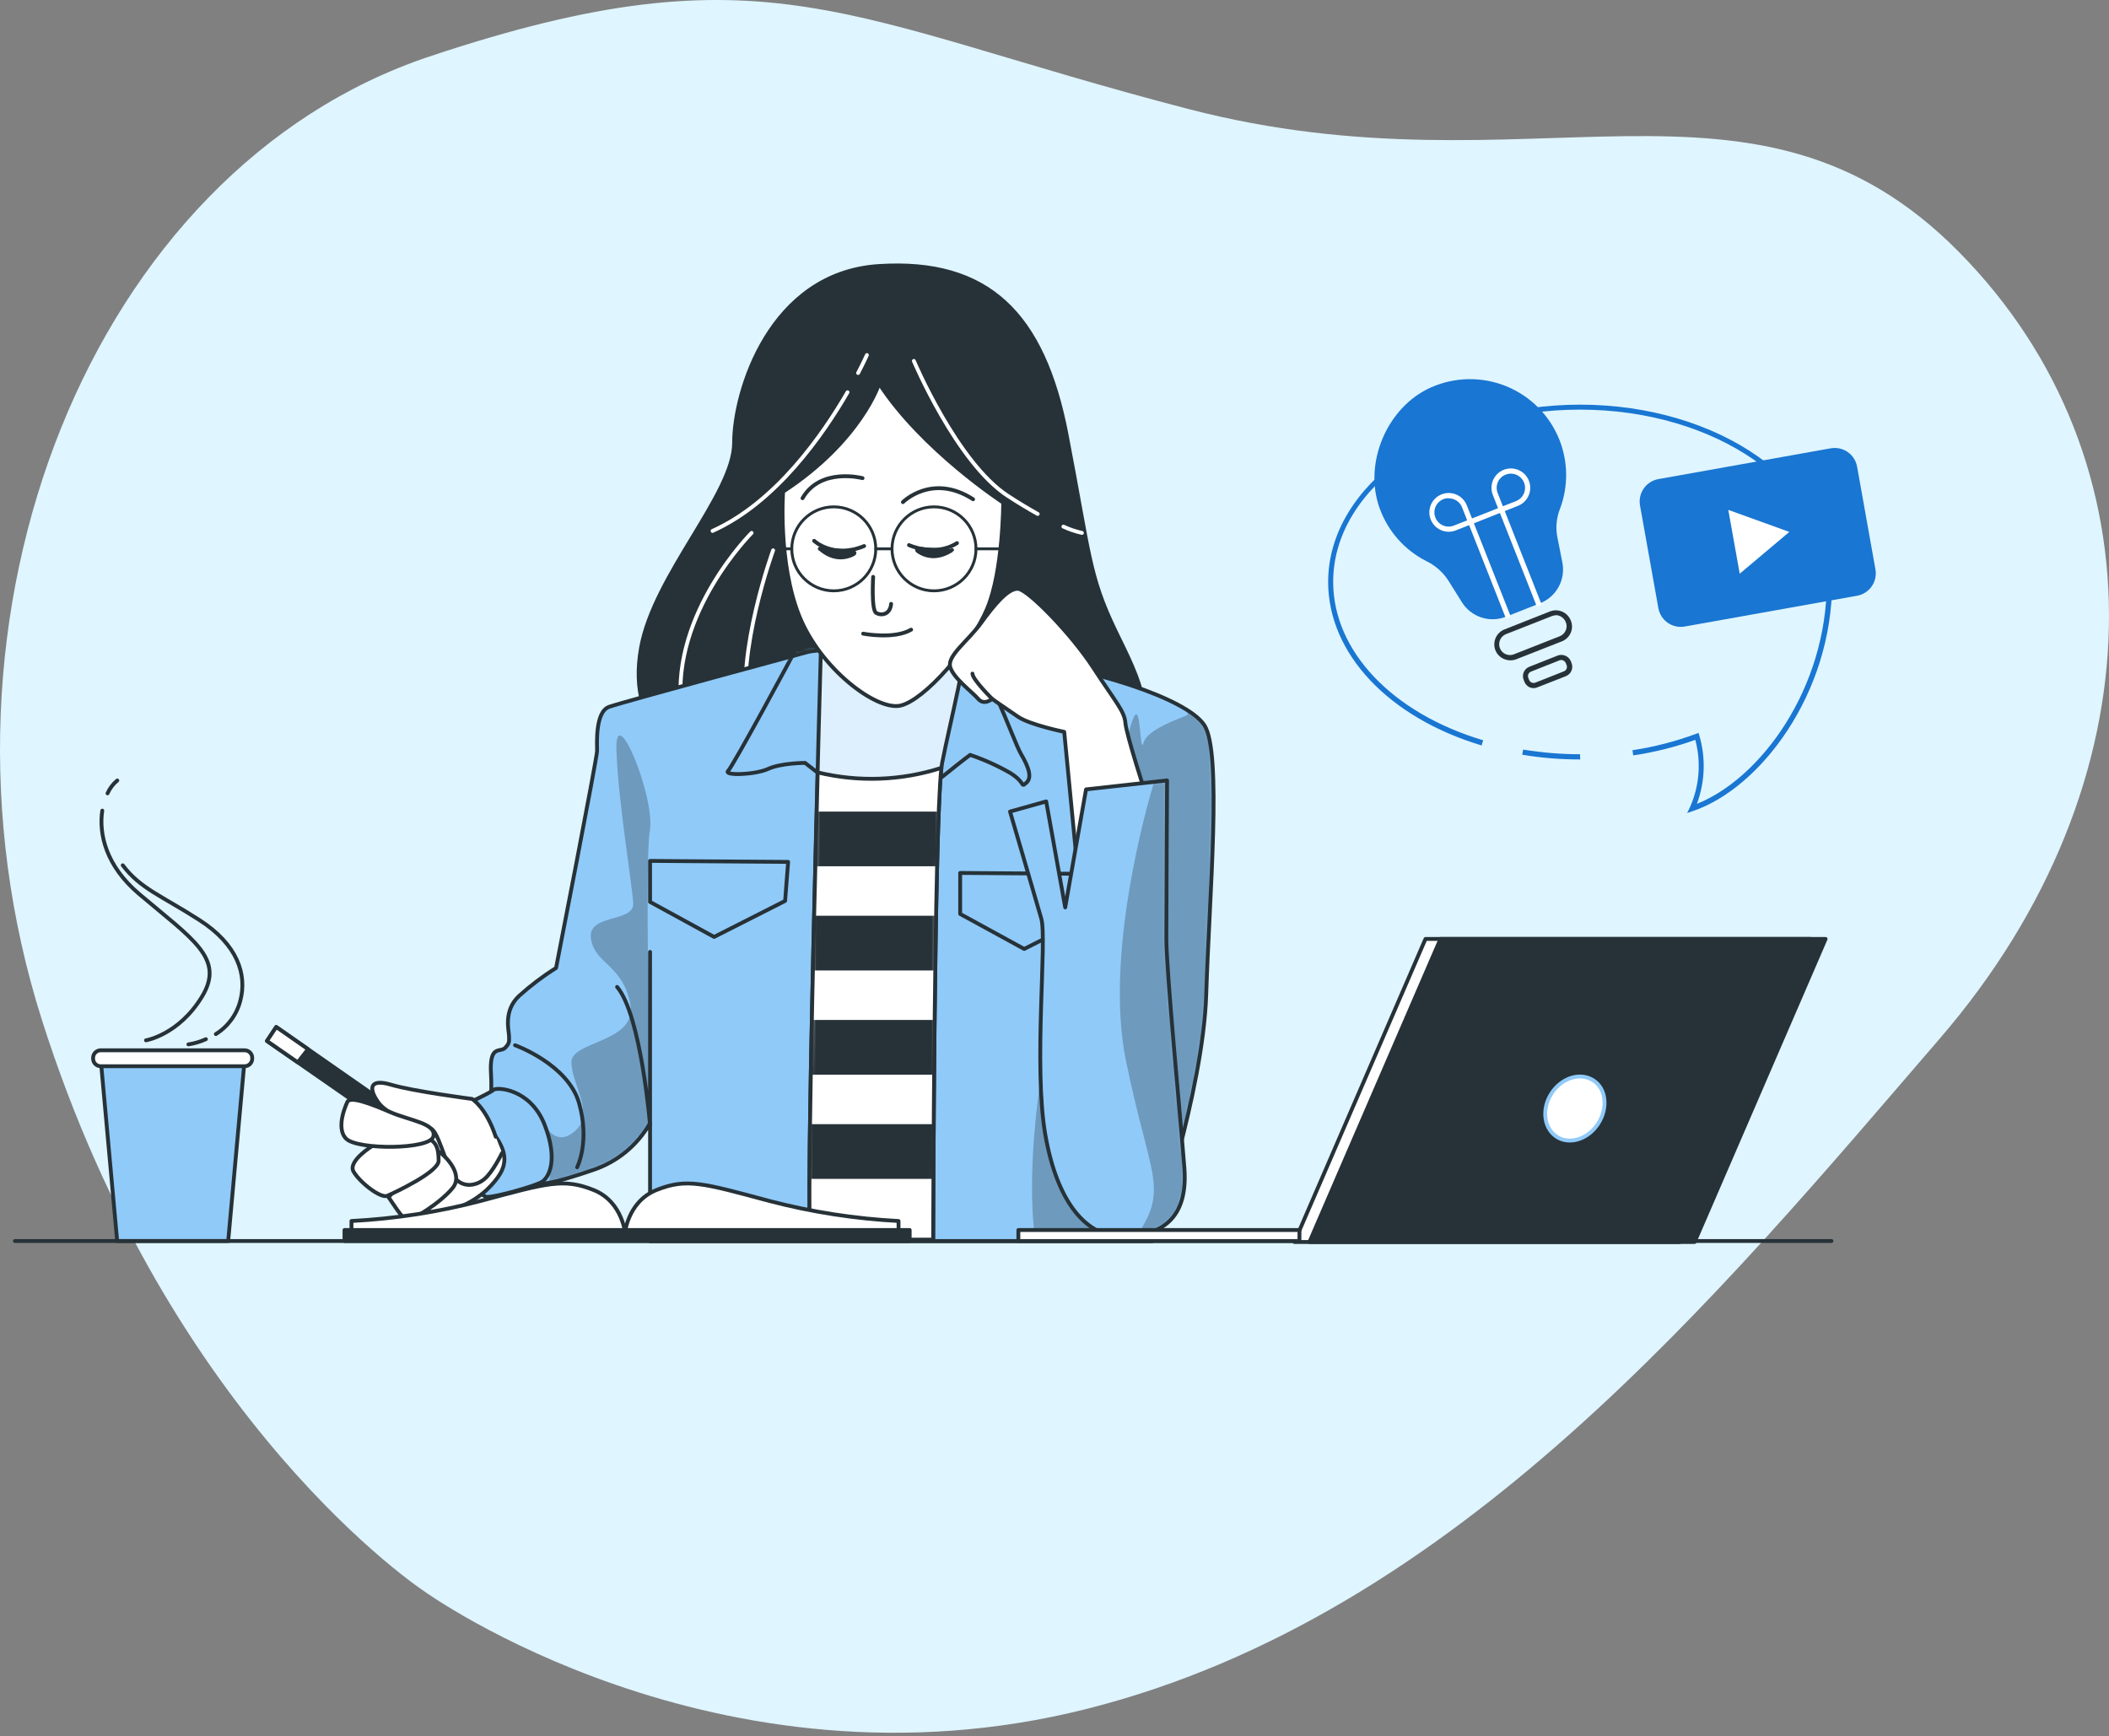 <svg xmlns="http://www.w3.org/2000/svg" width="549" height="452" viewBox="0 0 549 452" fill="none"><rect x="0" y="0" width="549" height="452" fill="#808080" stroke="none"/><path d="M110.426 414.257C110.426 414.257 186.452 469.174 282.814 444.901C379.176 420.627 447.687 336.789 504.984 270.331C562.28 203.873 563.328 119.648 509.946 65.609C456.565 11.57 398.914 51.63 309.398 28.389C219.884 5.148 199.567 -14.605 111.794 14.708C24.022 44.02 -22.606 159.952 10.887 265.459C44.38 370.968 110.426 414.257 110.426 414.257Z" fill="#DFF5FF"></path><path d="M405.956 114.552C404.717 111.413 402.857 108.557 400.487 106.156C398.116 103.754 395.285 101.856 392.163 100.576C389.041 99.296 385.692 98.66 382.318 98.707C378.944 98.753 375.614 99.481 372.528 100.847C361.058 105.909 354.839 120.624 359.16 132.376C361.318 138.311 365.649 143.204 371.276 146.068C373.617 147.189 375.602 148.937 377.011 151.116L380.566 156.798C381.732 158.657 383.51 160.051 385.594 160.739C387.679 161.427 389.938 161.367 391.982 160.567L400.948 157.026C402.987 156.214 404.679 154.715 405.731 152.788C406.783 150.861 407.129 148.627 406.71 146.472L405.364 139.66C404.932 137.248 405.179 134.764 406.077 132.484C408.265 126.699 408.221 120.307 405.956 114.552Z" fill="#1976D2"></path><path d="M393.166 171.903C392.592 171.901 392.024 171.782 391.497 171.553C390.989 171.338 390.53 171.024 390.146 170.628C389.762 170.233 389.462 169.764 389.262 169.251C388.869 168.223 388.896 167.083 389.336 166.075C389.777 165.067 390.597 164.274 391.618 163.866L403.506 159.167C404.532 158.77 405.675 158.795 406.683 159.236C407.692 159.678 408.485 160.499 408.891 161.523C409.104 162.03 409.214 162.575 409.214 163.125C409.214 163.675 409.104 164.22 408.891 164.727C408.448 165.747 407.621 166.55 406.589 166.962L394.755 171.607C394.251 171.811 393.71 171.912 393.166 171.903ZM405.04 160.177C404.685 160.175 404.333 160.244 404.004 160.379L392.062 165.077C391.538 165.28 391.086 165.634 390.763 166.095C390.441 166.555 390.264 167.102 390.253 167.664C390.243 168.226 390.401 168.779 390.706 169.251C391.012 169.723 391.451 170.093 391.968 170.314C392.313 170.461 392.684 170.536 393.059 170.536C393.433 170.536 393.804 170.461 394.149 170.314L406.037 165.629C406.382 165.491 406.697 165.285 406.963 165.024C407.229 164.763 407.44 164.451 407.585 164.108C407.735 163.766 407.812 163.397 407.812 163.024C407.812 162.651 407.735 162.282 407.585 161.94C407.37 161.403 406.998 160.944 406.518 160.622C406.037 160.3 405.471 160.13 404.892 160.136L405.04 160.177Z" fill="#263238"></path><path d="M399.225 179.146C398.865 179.142 398.508 179.069 398.175 178.931C397.56 178.638 397.079 178.123 396.829 177.49L396.627 176.965C396.5 176.647 396.438 176.307 396.443 175.965C396.449 175.622 396.522 175.285 396.658 174.971C396.795 174.657 396.992 174.373 397.238 174.135C397.484 173.897 397.775 173.711 398.094 173.586L405.512 170.651C406.158 170.417 406.869 170.438 407.5 170.711C408.131 170.984 408.633 171.487 408.905 172.119L409.107 172.644C409.355 173.287 409.34 174.002 409.065 174.634C408.791 175.266 408.278 175.765 407.639 176.023L400.141 178.958C399.85 179.076 399.539 179.14 399.225 179.146ZM406.428 171.809C406.271 171.814 406.116 171.845 405.97 171.903L398.552 174.838C398.398 174.898 398.257 174.987 398.137 175.101C398.018 175.216 397.922 175.352 397.856 175.504C397.789 175.655 397.754 175.818 397.751 175.984C397.748 176.149 397.778 176.313 397.838 176.467L398.04 176.992C398.101 177.147 398.192 177.288 398.308 177.408C398.423 177.527 398.561 177.623 398.714 177.689C398.866 177.756 399.03 177.791 399.197 177.794C399.363 177.797 399.528 177.767 399.683 177.706L407.101 174.771C407.256 174.71 407.398 174.62 407.518 174.504C407.638 174.389 407.734 174.25 407.801 174.098C407.864 173.946 407.897 173.784 407.897 173.62C407.897 173.456 407.864 173.293 407.801 173.142L407.599 172.617C407.499 172.386 407.336 172.188 407.129 172.046C406.922 171.903 406.679 171.821 406.428 171.809Z" fill="#263238"></path><path d="M377.133 138.435C376.215 138.437 375.314 138.189 374.526 137.716C373.739 137.244 373.096 136.566 372.665 135.755C372.234 134.945 372.033 134.032 372.082 133.115C372.132 132.198 372.43 131.313 372.946 130.553C373.461 129.793 374.174 129.188 375.007 128.804C375.841 128.419 376.763 128.268 377.676 128.369C378.588 128.469 379.456 128.817 380.186 129.373C380.916 129.93 381.48 130.676 381.818 131.529L383.676 136.228L378.977 138.072C378.391 138.31 377.765 138.433 377.133 138.435ZM377.133 129.685C376.585 129.679 376.043 129.795 375.546 130.024C375.048 130.253 374.608 130.589 374.256 131.009C373.904 131.429 373.65 131.921 373.511 132.451C373.373 132.981 373.354 133.535 373.455 134.073C373.557 134.611 373.777 135.12 374.099 135.563C374.421 136.006 374.837 136.372 375.317 136.635C375.798 136.898 376.331 137.051 376.877 137.083C377.424 137.115 377.971 137.025 378.479 136.82L381.925 135.474L380.579 132.041C380.301 131.354 379.821 130.767 379.204 130.356C378.587 129.945 377.861 129.73 377.119 129.739L377.133 129.685Z" fill="white"></path><path d="M392.022 161.025L381.938 135.46L391.214 131.798L401.297 157.363L400.045 157.861L390.447 133.548L383.675 136.227L393.274 160.527L392.022 161.025Z" fill="white"></path><path d="M390.447 133.548L388.603 128.85C388.235 127.921 388.152 126.904 388.362 125.928C388.573 124.951 389.069 124.059 389.786 123.365C390.504 122.67 391.412 122.204 392.395 122.025C393.378 121.847 394.391 121.964 395.308 122.362C396.224 122.759 397.002 123.42 397.542 124.26C398.083 125.1 398.362 126.081 398.345 127.08C398.327 128.079 398.014 129.05 397.445 129.871C396.875 130.691 396.075 131.325 395.146 131.69L390.447 133.548ZM393.288 123.29C392.826 123.296 392.37 123.387 391.941 123.559C391.489 123.737 391.076 124.003 390.726 124.341C390.377 124.68 390.097 125.084 389.905 125.531C389.712 125.977 389.61 126.458 389.603 126.944C389.597 127.431 389.687 127.914 389.868 128.365L391.214 131.798L394.647 130.452C395.45 130.137 396.117 129.552 396.535 128.798C396.952 128.044 397.093 127.167 396.933 126.32C396.774 125.473 396.324 124.708 395.661 124.157C394.998 123.607 394.163 123.305 393.301 123.303L393.288 123.29Z" fill="white"></path><path d="M411.354 197.71C406.299 197.717 401.251 197.307 396.263 196.485L396.492 195.139C401.387 195.947 406.34 196.352 411.301 196.351L411.354 197.71Z" fill="#1976D2"></path><path d="M439.181 211.658L439.894 210.204C442.377 204.677 442.876 198.462 441.308 192.609C436.07 194.486 430.658 195.839 425.153 196.648L424.951 195.301C430.593 194.457 436.134 193.031 441.483 191.047L442.156 190.805L442.358 191.478C444.067 197.32 443.845 203.557 441.725 209.262C458.271 202.679 475.543 179.308 475.543 151.467C475.543 126.75 446.72 106.637 411.286 106.637C375.853 106.637 347.043 126.75 347.043 151.467C347.043 169.44 362.35 185.635 386.084 192.717L385.694 194.063C361.461 186.806 345.737 170.113 345.737 151.521C345.737 126.063 375.166 105.345 411.327 105.345C447.487 105.345 476.93 126.063 476.93 151.521C476.93 180.789 458.082 205.25 440.715 211.133L439.181 211.658Z" fill="#1976D2"></path><path d="M476.555 116.711L431.708 124.724C428.488 125.299 426.344 128.376 426.919 131.597L431.693 158.314C432.268 161.535 435.345 163.679 438.566 163.103L483.413 155.091C486.633 154.515 488.777 151.438 488.202 148.218L483.429 121.5C482.853 118.28 479.776 116.135 476.555 116.711Z" fill="#1976D2"></path><path d="M465.784 138.475L449.898 132.74L452.873 149.353L465.784 138.475Z" fill="white"></path><path d="M59.403 323.076H30.501L26.161 275.159H63.743L59.403 323.076Z" fill="#90CAF9" stroke="#263238" stroke-linecap="round" stroke-linejoin="round"></path><path d="M63.677 273.423H26.217C25.123 273.423 24.237 274.31 24.237 275.403V275.593C24.237 276.687 25.123 277.573 26.217 277.573H63.677C64.77 277.573 65.657 276.687 65.657 275.593V275.403C65.657 274.31 64.77 273.423 63.677 273.423Z" fill="white" stroke="#263238" stroke-linecap="round" stroke-linejoin="round"></path><path d="M27.994 206.533C28.57 205.236 29.438 204.089 30.53 203.183" stroke="#263238" stroke-linecap="round" stroke-linejoin="round"></path><path d="M38.001 270.831C38.001 270.831 46.546 269.407 52.594 259.438C58.643 249.47 50.113 244.519 36.224 232.733C27.585 225.423 25.7 217.136 26.622 211.033" stroke="#263238" stroke-linecap="round" stroke-linejoin="round"></path><path d="M56.189 269.205C59.356 267.232 61.639 264.113 62.563 260.498C64.354 253.717 61.858 245.905 51.89 239.503C41.921 233.102 36.578 231.366 31.953 225.263" stroke="#263238" stroke-linecap="round" stroke-linejoin="round"></path><path d="M49.042 271.889C50.615 271.645 52.148 271.189 53.599 270.533" stroke="#263238" stroke-linecap="round" stroke-linejoin="round"></path><path d="M174.007 194.883C167.551 187.682 164.92 179.666 166.873 168.667C170.263 149.679 191.095 128.563 191.095 115.285C191.095 102.007 200.386 71.084 228.772 69.254C257.159 67.422 271.562 81.69 277.597 112.938C283.633 144.187 283.334 149.652 290.36 164.232C293.249 170.24 296.517 176.303 297.711 182.935C300.084 196.091 285.803 202.519 275.699 206.14C247.326 216.285 211.819 222.985 185.101 204.608C181.028 201.821 177.303 198.556 174.007 194.883Z" fill="#263238" stroke="#263238" stroke-linecap="round" stroke-linejoin="round"></path><path d="M276.811 137.093C278.358 137.808 279.977 138.358 281.639 138.734" stroke="white" stroke-miterlimit="10" stroke-linecap="round"></path><path d="M237.888 93.963C237.888 93.963 249.077 120.41 262.3 129.062C265.271 131.002 267.875 132.548 270.126 133.796" stroke="white" stroke-miterlimit="10" stroke-linecap="round"></path><path d="M220.623 102.115C214.194 113.223 201.947 130.827 185.482 138.218" stroke="white" stroke-miterlimit="10" stroke-linecap="round"></path><path d="M225.667 92.431C225.667 92.431 224.88 94.221 223.375 97.11" stroke="white" stroke-miterlimit="10" stroke-linecap="round"></path><path d="M195.652 138.732C195.652 138.732 174.766 159.537 177.343 183.949" stroke="white" stroke-miterlimit="10" stroke-linecap="round"></path><path d="M201.254 143.264C201.254 143.264 191.584 169.724 194.636 186.515" stroke="white" stroke-miterlimit="10" stroke-linecap="round"></path><path d="M210.368 169.709C210.368 169.709 162.194 182.716 158.546 184.018C154.897 185.32 155.426 193.661 155.426 195.478C155.426 197.296 144.753 251.98 144.753 251.98C141.337 254.134 138.111 256.575 135.11 259.277C130.946 263.183 132.506 268.391 132.506 269.693C132.506 270.995 132.763 271.51 131.461 272.812C130.159 274.114 127.298 271.781 127.826 279.851C128.355 287.921 125.48 306.976 132.763 307.966C140.046 308.956 143.708 308.237 154.382 304.589C160.667 302.495 165.953 298.146 169.219 292.383V323.115H299.935C299.935 323.115 313.213 284.313 314 258.802C314.786 233.291 318.163 195.777 313.484 188.751C308.805 181.726 284.054 173.914 262.177 171.31C240.301 168.706 214.274 168.665 210.368 169.709Z" fill="#90CAF9"></path><mask id="mask0_854_14362" style="mask-type:luminance" maskUnits="userSpaceOnUse" x="127" y="169" width="189" height="155"><path d="M210.368 169.709C210.368 169.709 162.194 182.716 158.546 184.018C154.897 185.32 155.426 193.661 155.426 195.478C155.426 197.296 144.753 251.98 144.753 251.98C141.337 254.134 138.111 256.575 135.11 259.277C130.946 263.183 132.506 268.391 132.506 269.693C132.506 270.995 132.763 271.51 131.461 272.812C130.159 274.114 127.298 271.781 127.826 279.851C128.355 287.921 125.48 306.976 132.763 307.966C140.046 308.956 143.708 308.237 154.382 304.589C160.667 302.495 165.953 298.146 169.219 292.383V323.115H299.935C299.935 323.115 313.213 284.313 314 258.802C314.786 233.291 318.163 195.777 313.484 188.751C308.805 181.726 284.054 173.914 262.177 171.31C240.301 168.706 214.274 168.665 210.368 169.709Z" fill="white"></path></mask><g mask="url(#mask0_854_14362)"><g style="mix-blend-mode:multiply" opacity="0.24"><path d="M308.507 184.492C309.185 185.292 309.47 185.971 308.886 186.242C307.096 187.096 298.687 189.809 297.67 193.376C296.653 196.943 297.073 182.526 295.12 186.744C293.167 190.962 290.523 207.657 279.822 241.319C271.264 268.187 266.626 302.527 269.514 323.074H299.935C299.935 323.074 313.213 284.272 314 258.761C314.786 233.25 318.163 195.736 313.484 188.71C312.129 186.981 310.435 185.545 308.507 184.492Z" fill="black"></path></g><path d="M212.185 162.413C210.363 163.642 208.92 165.356 208.022 167.363C206.204 170.998 190.838 199.384 189.536 200.686C188.234 201.988 196.561 201.731 199.952 200.171C203.343 198.611 209.581 198.611 209.581 198.611L215.576 203.29L234.062 210.587C234.062 210.587 242.389 204.592 246.553 201.215C250.717 197.838 252.548 196.522 252.548 196.522C256.163 197.746 259.652 199.318 262.964 201.215C267.127 203.819 265.568 205.121 267.127 203.819C268.687 202.517 267.914 199.913 265.771 196.265C263.628 192.616 257.186 172.571 249.103 165.071C241.019 157.571 221.815 155.116 212.185 162.413Z" fill="#90CAF9" stroke="#263238" stroke-linecap="round" stroke-linejoin="round"></path><path d="M249.945 227.256L285.886 227.514L285.099 237.672L266.613 247.044L249.945 237.93V227.256Z" fill="#90CAF9" stroke="#263238" stroke-linecap="round" stroke-linejoin="round"></path><path d="M169.221 224.122L205.161 224.38L204.375 234.538L185.889 243.91L169.221 234.796V224.122Z" fill="#90CAF9" stroke="#263238" stroke-linecap="round" stroke-linejoin="round"></path><g style="mix-blend-mode:multiply" opacity="0.24"><path d="M169.654 302.013C169.654 302.013 167.62 225.005 169.152 216.325C170.685 207.645 159.97 181.646 160.472 195.425C160.974 209.205 164.541 229.969 164.839 235.136C165.138 240.304 152.823 237.754 153.84 244.386C154.857 251.018 161.978 251.005 164.053 261.217C166.128 271.43 148.741 270.901 148.741 276.516C148.741 282.131 154.871 289.766 149.771 294.364C144.672 298.962 141.797 292.804 141.797 292.804C143.611 297.641 143.96 302.906 142.8 307.94C146.749 307.128 150.633 306.031 154.423 304.658C160.708 302.564 165.994 298.215 169.261 292.452V303.519L169.654 302.013Z" fill="black"></path></g></g><path d="M210.368 169.709C210.368 169.709 162.194 182.716 158.546 184.018C154.897 185.32 155.426 193.661 155.426 195.478C155.426 197.296 144.753 251.98 144.753 251.98C141.337 254.134 138.111 256.575 135.11 259.277C130.946 263.183 132.506 268.391 132.506 269.693C132.506 270.995 132.763 271.51 131.461 272.812C130.159 274.114 127.298 271.781 127.826 279.851C128.355 287.921 125.48 306.976 132.763 307.966C140.046 308.956 143.708 308.237 154.382 304.589C160.667 302.495 165.953 298.146 169.219 292.383V323.115H299.935C299.935 323.115 313.213 284.313 314 258.802C314.786 233.291 318.163 195.777 313.484 188.751C308.805 181.726 284.054 173.914 262.177 171.31C240.301 168.706 214.274 168.665 210.368 169.709Z" stroke="#263238" stroke-linecap="round" stroke-linejoin="round"></path><path d="M169.219 247.817V292.872C169.219 292.872 166.872 264.228 160.634 256.931" stroke="#263238" stroke-linecap="round" stroke-linejoin="round"></path><path d="M134.078 272.106C134.078 272.106 147.885 277.057 150.747 287.202C153.609 297.346 150.231 303.87 150.231 303.87" stroke="#263238" stroke-linecap="round" stroke-linejoin="round"></path><path d="M117.56 289.183C117.56 289.183 127.637 284.599 128.41 283.758C129.183 282.917 138.053 283.337 141.756 292.777C145.458 302.217 142.773 306.746 140.928 307.764C139.084 308.781 129.414 311.602 126.742 311.602C124.07 311.602 112.84 292.682 117.56 289.183Z" fill="#90CAF9" stroke="#263238" stroke-linecap="round" stroke-linejoin="round"></path><path d="M213.745 167.105C213.745 167.105 209.323 322.709 211.141 322.709H242.918C242.918 322.709 243.175 209.285 245.25 198.611C247.326 187.937 252.289 168.923 251.503 163.715C250.716 158.507 215.318 161.368 215.318 161.368C214.52 163.195 213.99 165.127 213.745 167.105Z" fill="white"></path><mask id="mask1_854_14362" style="mask-type:luminance" maskUnits="userSpaceOnUse" x="210" y="160" width="42" height="163"><path d="M213.745 167.105C213.745 167.105 209.323 322.709 211.141 322.709H242.918C242.918 322.709 243.175 209.285 245.25 198.611C247.326 187.937 252.289 168.923 251.503 163.715C250.716 158.507 215.318 161.368 215.318 161.368C214.52 163.195 213.99 165.127 213.745 167.105Z" fill="white"></path></mask><g mask="url(#mask1_854_14362)"><path d="M213.745 167.105C213.745 167.105 209.323 322.709 211.141 322.709H242.918C242.918 322.709 243.175 209.285 245.25 198.611C247.326 187.937 252.289 168.923 251.503 163.715C250.716 158.507 215.318 161.368 215.318 161.368C214.52 163.195 213.99 165.127 213.745 167.105Z" fill="#90CAF9"></path><path opacity="0.7" d="M213.745 167.105C213.745 167.105 209.323 322.709 211.141 322.709H242.918C242.918 322.709 243.175 209.285 245.25 198.611C247.326 187.937 252.289 168.923 251.503 163.715C250.716 158.507 215.318 161.368 215.318 161.368C214.52 163.195 213.99 165.127 213.745 167.105Z" fill="white"></path></g><path d="M213.745 167.105C213.745 167.105 209.323 322.709 211.141 322.709H242.918C242.918 322.709 243.175 209.285 245.25 198.611C247.326 187.937 252.289 168.923 251.503 163.715C250.716 158.507 215.318 161.368 215.318 161.368C214.52 163.195 213.99 165.127 213.745 167.105Z" stroke="#263238" stroke-linecap="round" stroke-linejoin="round"></path><path d="M245.061 199.9C234.637 203.25 223.491 203.658 212.85 201.08C211.656 247.599 209.866 322.709 211.141 322.709H242.918C242.918 322.709 243.162 216.406 245.061 199.9Z" fill="white"></path><mask id="mask2_854_14362" style="mask-type:luminance" maskUnits="userSpaceOnUse" x="210" y="199" width="36" height="124"><path d="M245.061 199.9C234.637 203.25 223.491 203.658 212.85 201.08C211.656 247.599 209.866 322.709 211.141 322.709H242.918C242.918 322.709 243.162 216.406 245.061 199.9Z" fill="white"></path></mask><g mask="url(#mask2_854_14362)"><path d="M242.987 306.895C242.987 302.636 242.987 297.821 243.069 292.654H210.885C210.885 297.862 210.763 302.663 210.735 306.895H242.987Z" fill="#263238"></path><path d="M211.385 265.529C211.29 270.411 211.195 275.172 211.114 279.77H243.203C243.203 275.118 243.284 270.344 243.339 265.529H211.385Z" fill="#263238"></path><path d="M211.942 238.405C211.834 243.138 211.725 247.898 211.63 252.645H243.462C243.529 247.79 243.597 243.002 243.679 238.405H211.942Z" fill="#263238"></path><path d="M212.591 211.279C212.483 215.85 212.361 220.624 212.239 225.52H243.934C244.057 220.19 244.206 215.361 244.368 211.279H212.591Z" fill="#263238"></path></g><path d="M245.061 199.9C234.637 203.25 223.491 203.658 212.85 201.08C211.656 247.599 209.866 322.709 211.141 322.709H242.918C242.918 322.709 243.162 216.406 245.061 199.9Z" stroke="#263238" stroke-linecap="round" stroke-linejoin="round"></path><path d="M228.855 99.862C228.855 99.862 224.162 114.699 203.859 127.991C203.859 127.991 202.503 146.477 208.023 160.27C213.543 174.063 228.068 185.008 234.321 183.706C240.573 182.404 252.806 168.339 256.97 158.452C261.134 148.565 261.147 130.852 261.147 130.852C261.147 130.852 240.044 117.1 228.855 99.862Z" fill="white" stroke="#263238" stroke-linecap="round" stroke-linejoin="round"></path><path d="M227.294 150.179C227.294 150.179 226.765 158.764 228.067 159.551C229.369 160.338 231.715 160.066 231.973 157.205" stroke="#263238" stroke-linecap="round" stroke-linejoin="round"></path><path d="M224.69 164.964C224.69 164.964 232.76 166.524 237.181 163.92" stroke="#263238" stroke-linecap="round" stroke-linejoin="round"></path><path d="M224.528 124.479C224.528 124.479 213.597 121.563 208.904 129.701" stroke="#263238" stroke-linecap="round" stroke-linejoin="round"></path><path d="M235.039 130.717C235.039 130.717 242.621 123.081 253.308 129.971" stroke="#263238" stroke-linecap="round" stroke-linejoin="round"></path><path d="M211.927 140.794C211.927 140.794 216.877 145.487 224.947 142.151" stroke="#263238" stroke-linecap="round" stroke-linejoin="round"></path><path d="M236.625 141.908C236.625 141.908 243.406 145.041 249.116 141.392" stroke="#263238" stroke-linecap="round" stroke-linejoin="round"></path><path d="M217.041 153.814C223.079 153.814 227.973 148.92 227.973 142.882C227.973 136.845 223.079 131.951 217.041 131.951C211.004 131.951 206.11 136.845 206.11 142.882C206.11 148.92 211.004 153.814 217.041 153.814Z" stroke="#263238" stroke-width="0.75" stroke-linecap="round" stroke-linejoin="round"></path><path d="M243.135 153.814C249.172 153.814 254.066 148.92 254.066 142.882C254.066 136.845 249.172 131.951 243.135 131.951C237.097 131.951 232.203 136.845 232.203 142.882C232.203 148.92 237.097 153.814 243.135 153.814Z" stroke="#263238" stroke-width="0.75" stroke-linecap="round" stroke-linejoin="round"></path><path d="M227.973 142.882H232.191" stroke="#263238" stroke-width="0.75" stroke-linecap="round" stroke-linejoin="round"></path><path d="M254.067 142.882H260.469" stroke="#263238" stroke-width="0.75" stroke-linecap="round" stroke-linejoin="round"></path><path d="M203.181 142.882H206.083" stroke="#263238" stroke-width="0.75" stroke-linecap="round" stroke-linejoin="round"></path><path d="M221.15 143.561C221.15 143.561 223.931 143.683 221.327 144.646C218.723 145.609 216.092 145.134 213.393 142.842C213.393 142.842 218.56 143.52 221.15 143.561Z" fill="#263238" stroke="#263238" stroke-linecap="round" stroke-linejoin="round"></path><path d="M240.003 142.91C240.003 142.91 237.29 142.666 239.691 143.954C242.091 145.243 244.818 145.134 247.828 143.195C247.788 143.263 242.58 143.263 240.003 142.91Z" fill="#263238" stroke="#263238" stroke-linecap="round" stroke-linejoin="round"></path><path d="M281.193 233.495L277.029 190.529C277.029 190.529 268.173 188.711 265.053 186.623C261.934 184.534 258.272 181.944 258.272 181.944C258.272 181.944 256.197 183.761 254.637 181.944C253.078 180.126 248.127 176.519 247.341 173.603C246.554 170.687 252.033 166.821 255.41 162.156C258.787 157.49 262.449 153.042 265.053 153.299C267.657 153.557 278.846 164.963 284.624 173.874C290.402 182.784 292.694 185.063 292.952 188.196C293.209 191.329 298.377 207.183 298.377 207.183L299.733 234.01L281.193 233.495Z" fill="white" stroke="#263238" stroke-linecap="round" stroke-linejoin="round"></path><path d="M258.271 181.943C258.271 181.943 253.144 176.885 253.144 175.366" stroke="#263238" stroke-linecap="round" stroke-linejoin="round"></path><path d="M272.335 208.635L277.286 236.235L282.711 205.502L303.801 203.169C303.801 203.169 303.611 235.977 303.611 244.305C303.611 252.632 307.259 290.661 308.303 303.98C309.348 317.298 302.309 321.611 292.679 321.937C283.05 322.262 275.224 313.352 272.105 295.381C268.985 277.411 272.62 244.603 271.061 239.137C269.501 233.672 262.923 211.28 262.923 211.28L272.335 208.635Z" fill="#90CAF9"></path><mask id="mask3_854_14362" style="mask-type:luminance" maskUnits="userSpaceOnUse" x="262" y="203" width="47" height="119"><path d="M272.335 208.635L277.286 236.235L282.711 205.502L303.801 203.169C303.801 203.169 303.611 235.977 303.611 244.305C303.611 252.632 307.259 290.661 308.303 303.98C309.348 317.298 302.309 321.611 292.679 321.937C283.05 322.262 275.224 313.352 272.105 295.381C268.985 277.411 272.62 244.603 271.061 239.137C269.501 233.672 262.923 211.28 262.923 211.28L272.335 208.635Z" fill="white"></path></mask><g mask="url(#mask3_854_14362)"><g style="mix-blend-mode:multiply" opacity="0.24"><path d="M295.989 321.611C303.842 320.445 309.185 315.63 308.276 303.98C307.232 290.702 303.584 252.686 303.584 244.305C303.584 235.923 303.842 203.169 303.842 203.169L300.424 203.549C298.457 210.1 287.499 248.55 293.073 276C299.203 306.096 304.303 309.147 296.138 321.394L295.989 321.611Z" fill="black"></path></g></g><path d="M272.335 208.635L277.286 236.235L282.711 205.502L303.801 203.169C303.801 203.169 303.611 235.977 303.611 244.305C303.611 252.632 307.259 290.661 308.303 303.98C309.348 317.298 302.309 321.611 292.679 321.937C283.05 322.262 275.224 313.352 272.105 295.381C268.985 277.411 272.62 244.603 271.061 239.137C269.501 233.672 262.923 211.28 262.923 211.28L272.335 208.635Z" stroke="#263238" stroke-linecap="round" stroke-linejoin="round"></path><path d="M106.778 316.185C106.778 316.185 106.154 320.376 109.951 321.325C113.749 322.274 122.876 319.901 123.636 317.948C123.862 317.412 123.926 316.823 123.819 316.251C123.713 315.68 123.442 315.152 123.039 314.734H114.712C114.712 314.734 108.432 312.794 106.778 316.185Z" fill="white" stroke="#263238" stroke-linecap="round" stroke-linejoin="round"></path><path d="M69.493 270.996L104.009 294.974L106.586 291.543L71.907 267.361L69.493 270.996Z" fill="#263238" stroke="#263238" stroke-linecap="round" stroke-linejoin="round"></path><path d="M77.508 276.556L80.194 273.138L71.907 267.361L69.493 270.996L77.508 276.556Z" fill="white" stroke="#263238" stroke-linecap="round" stroke-linejoin="round"></path><path d="M112.188 315.819C117.591 315.565 122.733 313.419 126.714 309.756C132.898 303.735 133.319 299.707 124.964 291.054C116.61 282.401 98.341 292.532 97.758 296.357C97.175 300.181 112.188 315.819 112.188 315.819Z" fill="white" stroke="#263238" stroke-linecap="round" stroke-linejoin="round"></path><path d="M130.675 300.182C130.675 300.182 128.315 305.105 126.077 306.963C123.839 308.821 120.286 309.323 118.184 306.326C116.082 303.329 113.925 294.025 112.094 293.835C110.263 293.645 101.136 290.648 98.532 287.054C95.928 283.459 96.063 280.679 101.8 282.388C107.537 284.097 122.89 286.091 122.89 286.091C122.89 286.091 126.525 288.274 129.047 295.937" fill="white"></path><path d="M130.675 300.182C130.675 300.182 128.315 305.105 126.077 306.963C123.839 308.821 120.286 309.323 118.184 306.326C116.082 303.329 113.925 294.025 112.094 293.835C110.263 293.645 101.136 290.648 98.532 287.054C95.928 283.459 96.063 280.679 101.8 282.388C107.537 284.097 122.89 286.091 122.89 286.091C122.89 286.091 126.525 288.274 129.047 295.937" stroke="#263238" stroke-linecap="round" stroke-linejoin="round"></path><path d="M101.15 311.71C101.963 312.714 104.635 317.257 105.896 317.569C107.158 317.881 114.902 312.958 117.886 309.201C120.869 305.444 115.309 300.236 113.722 299.504C112.135 298.772 101.15 311.71 101.15 311.71Z" fill="white" stroke="#263238" stroke-linecap="round" stroke-linejoin="round"></path><path d="M97.203 298.147C97.203 298.147 90.422 302.216 92.036 305.01C93.65 307.804 99.075 312.049 100.811 311.303C102.547 310.557 114.238 305.118 114.183 302.148C114.129 299.178 113.939 295.638 107.958 296.126C104.314 296.431 100.71 297.109 97.203 298.147Z" fill="white" stroke="#263238" stroke-linecap="round" stroke-linejoin="round"></path><path d="M90.42 286.877C90.42 286.877 87.125 293.576 90.149 296.479C93.174 299.381 111.849 299.313 112.798 295.896C113.748 292.478 106.75 291.745 101.609 289.535C96.469 287.324 91.139 285.29 90.42 286.877Z" fill="white" stroke="#263238" stroke-linecap="round" stroke-linejoin="round"></path><path d="M162.845 321.773C162.845 321.773 162.33 312.917 154.518 309.798C146.706 306.678 142.529 307.967 125.087 312.659C114.096 315.534 102.839 317.279 91.493 317.867V321.773H162.845Z" fill="white" stroke="#263238" stroke-linecap="round" stroke-linejoin="round"></path><path d="M162.562 321.773C162.562 321.773 163.077 312.917 170.889 309.798C178.701 306.678 182.865 307.967 200.32 312.659C211.307 315.534 222.559 317.279 233.901 317.867V321.773H162.562Z" fill="white" stroke="#263238" stroke-linecap="round" stroke-linejoin="round"></path><path d="M236.801 320.213H89.674V323.074H236.801V320.213Z" fill="#263238" stroke="#263238" stroke-linecap="round" stroke-linejoin="round"></path><path d="M3.879 323.075H476.751" stroke="#263238" stroke-linecap="round" stroke-linejoin="round"></path><path d="M471.325 244.439H371.071L336.961 323.332H437.215L471.325 244.439Z" fill="white" stroke="#263238" stroke-linecap="round" stroke-linejoin="round"></path><path d="M475.231 244.439H374.976L340.866 323.332H441.121L475.231 244.439Z" fill="#263238" stroke="#263238" stroke-linecap="round" stroke-linejoin="round"></path><path d="M416.071 292.452C413.494 296.52 408.666 298.121 405.289 295.978C401.912 293.835 401.22 288.803 403.824 284.721C406.428 280.639 411.229 279.065 414.674 281.195C418.119 283.324 418.648 288.383 416.071 292.452Z" fill="white" stroke="#90CAF9" stroke-linecap="round" stroke-linejoin="round"></path><path d="M338.264 320.212H265.094V323.074H338.264V320.212Z" fill="white" stroke="#263238" stroke-linecap="round" stroke-linejoin="round"></path></svg>
